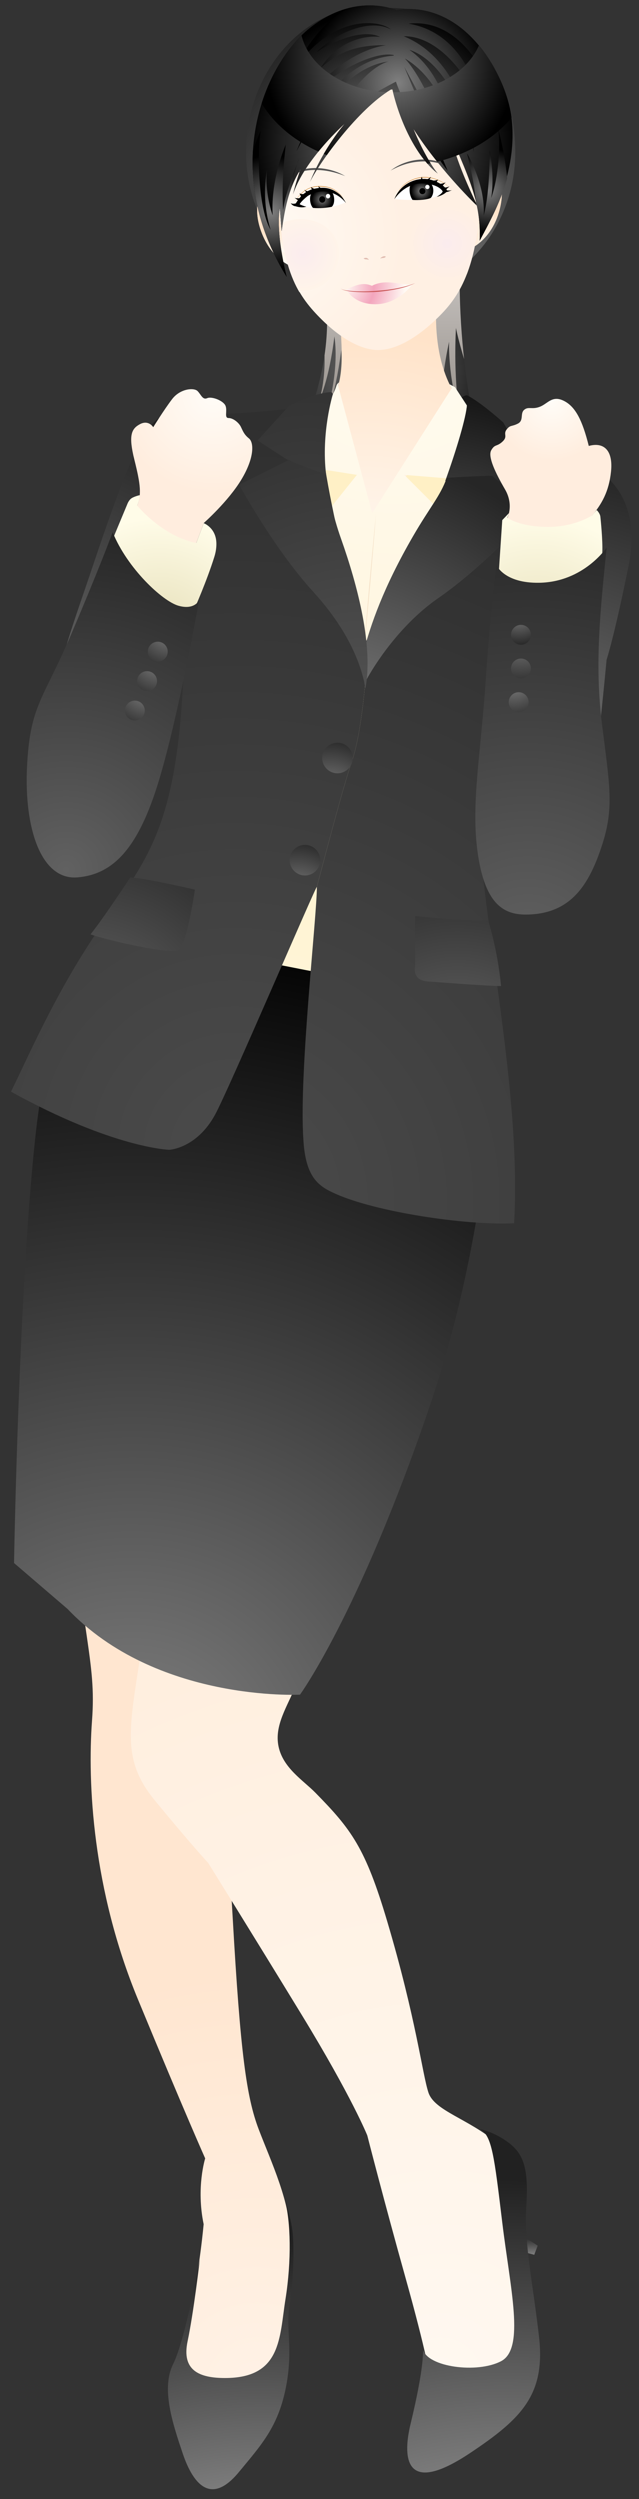 <?xml version="1.0" encoding="UTF-8"?>
<!DOCTYPE svg PUBLIC "-//W3C//DTD SVG 1.1//EN" "http://www.w3.org/Graphics/SVG/1.1/DTD/svg11.dtd">
<svg version="1.1" xmlns="http://www.w3.org/2000/svg" xmlns:xlink="http://www.w3.org/1999/xlink" x="0" y="0" width="195" height="762" viewBox="0, 0, 195, 762">
  <rect x="0" y="0" width="195" height="762" fill="#333333" stroke="none"/>
  <defs>
    <radialGradient id="Gradient_1" gradientUnits="userSpaceOnUse" cx="116.399" cy="112.76" r="40.427">
      <stop offset="0" stop-color="#808080"/>
      <stop offset="1" stop-color="#000000"/>
    </radialGradient>
    <linearGradient id="Gradient_2" gradientUnits="userSpaceOnUse" x1="120.059" y1="-70.828" x2="120.059" y2="-163.271" gradientTransform="matrix(1, 0, 0, -1, 0, 0)">
      <stop offset="0" stop-color="#D2CFCD"/>
      <stop offset="1" stop-color="#70675E"/>
    </linearGradient>
    <clipPath id="Clip_1">
      <path d="M107.625,160.363 C115.652,160.371 123.672,159.957 131.682,159.494 C129.582,141.061 132.616,109.328 132.616,109.328 C132.616,109.328 132.148,115.862 134.948,130.095 C133.549,119.36 137.049,104.194 137.049,104.194 C137.049,104.194 136.582,114.694 140.316,126.362 C138.216,114.462 139.148,99.994 139.148,99.994 C139.148,99.994 139.848,104.194 143.116,114.229 C139.849,96.729 141.948,66.862 141.948,66.862 L147.549,96.494 C147.549,96.494 147.782,99.528 148.249,75.028 C148.715,50.528 135.416,52.628 135.416,52.628 L116.752,51.928 L116.749,51.928 L96.448,59.162 C96.448,59.162 90.848,67.328 92.016,69.428 C93.183,71.528 96.916,90.895 98.549,102.562 C100.18,114.229 97.383,122.162 97.383,122.162 C97.383,122.162 100.416,116.095 102.049,102.562 C103.68,113.762 99.482,126.595 99.482,126.595 C99.482,126.595 102.049,122.395 104.148,106.762 C104.848,118.43 102.516,131.028 102.516,131.028 C102.516,131.028 105.549,123.095 106.482,112.362 C108.348,134.296 100.648,159.962 100.648,159.962 C102.935,160.384 105.313,160.318 107.625,160.363 z"/>
    </clipPath>
    <clipPath id="Clip_2">
      <path d="M97.848,69.662 C97.848,69.662 98.549,73.862 99.716,94.162 L99.716,94.162 C101.531,125.714 79.648,153.662 79.648,153.662 L79.648,153.662 C79.648,153.662 103.216,160.894 153.148,152.495 L153.148,152.495 C142.415,134.994 138.451,93.696 141.018,68.962 L141.018,68.962 z"/>
    </clipPath>
    <radialGradient id="Gradient_3" gradientUnits="userSpaceOnUse" cx="122.159" cy="72.777" r="95.674">
      <stop offset="0" stop-color="#808080"/>
      <stop offset="1" stop-color="#000000"/>
    </radialGradient>
    <radialGradient id="Gradient_4" gradientUnits="userSpaceOnUse" cx="112.158" cy="177.928" r="175.803">
      <stop offset="0" stop-color="#FFFAF4"/>
      <stop offset="0.005" stop-color="#FFFAF4"/>
      <stop offset="0.439" stop-color="#FFE3C9"/>
      <stop offset="1" stop-color="#FFE3C9"/>
    </radialGradient>
    <radialGradient id="Gradient_5" gradientUnits="userSpaceOnUse" cx="86.416" cy="314.009" r="201.399">
      <stop offset="0" stop-color="#FFF5D8"/>
      <stop offset="1" stop-color="#FFEFC2"/>
    </radialGradient>
    <radialGradient id="Gradient_6" gradientUnits="userSpaceOnUse" cx="120.6" cy="101.231" r="105.075">
      <stop offset="0" stop-color="#FFFCF2"/>
      <stop offset="1" stop-color="#FFF5DE"/>
    </radialGradient>
    <radialGradient id="Gradient_7" gradientUnits="userSpaceOnUse" cx="78.379" cy="728.598" r="243.296">
      <stop offset="0" stop-color="#FFF2E6"/>
      <stop offset="0.524" stop-color="#FFE6D0"/>
      <stop offset="1" stop-color="#FFE6D0"/>
    </radialGradient>
    <radialGradient id="Gradient_8" gradientUnits="userSpaceOnUse" cx="79.102" cy="842.883" r="159.456">
      <stop offset="0" stop-color="#E3E3E3"/>
      <stop offset="1" stop-color="#212121"/>
    </radialGradient>
    <radialGradient id="Gradient_9" gradientUnits="userSpaceOnUse" cx="134.418" cy="725.491" r="320.621">
      <stop offset="0" stop-color="#FFF8F0"/>
      <stop offset="0.717" stop-color="#FFEFDF"/>
      <stop offset="1" stop-color="#FFEFDF"/>
    </radialGradient>
    <radialGradient id="Gradient_10" gradientUnits="userSpaceOnUse" cx="162.372" cy="693.849" r="12.354">
      <stop offset="0" stop-color="#E3E3E3"/>
      <stop offset="1" stop-color="#212121"/>
    </radialGradient>
    <radialGradient id="Gradient_11" gradientUnits="userSpaceOnUse" cx="153.764" cy="853.344" r="188.737">
      <stop offset="0" stop-color="#E3E3E3"/>
      <stop offset="1" stop-color="#212121"/>
    </radialGradient>
    <radialGradient id="Gradient_12" gradientUnits="userSpaceOnUse" cx="40.377" cy="539.36" r="261.382">
      <stop offset="0" stop-color="#808080"/>
      <stop offset="1" stop-color="#000000"/>
    </radialGradient>
    <radialGradient id="Gradient_13" gradientUnits="userSpaceOnUse" cx="67.874" cy="365.973" r="378.538">
      <stop offset="0" stop-color="#4B4B4B"/>
      <stop offset="1" stop-color="#1C1C1C"/>
    </radialGradient>
    <radialGradient id="Gradient_14" gradientUnits="userSpaceOnUse" cx="71.788" cy="350.823" r="375.485">
      <stop offset="0" stop-color="#4B4B4B"/>
      <stop offset="1" stop-color="#1C1C1C"/>
    </radialGradient>
    <radialGradient id="Gradient_15" gradientUnits="userSpaceOnUse" cx="139.616" cy="325.187" r="55.202">
      <stop offset="0" stop-color="#696969"/>
      <stop offset="1" stop-color="#303030"/>
    </radialGradient>
    <radialGradient id="Gradient_16" gradientUnits="userSpaceOnUse" cx="26.217" cy="315.797" r="59.457">
      <stop offset="0" stop-color="#696969"/>
      <stop offset="1" stop-color="#303030"/>
    </radialGradient>
    <radialGradient id="Gradient_17" gradientUnits="userSpaceOnUse" cx="100.648" cy="242.562" r="19.102">
      <stop offset="0" stop-color="#808080"/>
      <stop offset="1" stop-color="#202020"/>
    </radialGradient>
    <radialGradient id="Gradient_18" gradientUnits="userSpaceOnUse" cx="90.735" cy="273.716" r="19.1">
      <stop offset="0" stop-color="#808080"/>
      <stop offset="1" stop-color="#202020"/>
    </radialGradient>
    <radialGradient id="Gradient_19" gradientUnits="userSpaceOnUse" cx="137.399" cy="168.74" r="66.467">
      <stop offset="0" stop-color="#575757"/>
      <stop offset="1" stop-color="#2F2F2F"/>
    </radialGradient>
    <radialGradient id="Gradient_20" gradientUnits="userSpaceOnUse" cx="137.399" cy="168.74" r="66.467">
      <stop offset="0" stop-color="#575757"/>
      <stop offset="1" stop-color="#2F2F2F"/>
    </radialGradient>
    <radialGradient id="Gradient_21" gradientUnits="userSpaceOnUse" cx="135.375" cy="176.062" r="74.049">
      <stop offset="0" stop-color="#595959"/>
      <stop offset="1" stop-color="#000000"/>
    </radialGradient>
    <radialGradient id="Gradient_22" gradientUnits="userSpaceOnUse" cx="104.149" cy="227.283" r="89.326">
      <stop offset="0" stop-color="#808080"/>
      <stop offset="1" stop-color="#262626"/>
    </radialGradient>
    <radialGradient id="Gradient_23" gradientUnits="userSpaceOnUse" cx="93.984" cy="167.688" r="66.393">
      <stop offset="0" stop-color="#404040"/>
      <stop offset="1" stop-color="#2F2F2F"/>
    </radialGradient>
    <radialGradient id="Gradient_24" gradientUnits="userSpaceOnUse" cx="110.754" cy="228.376" r="89.101">
      <stop offset="0" stop-color="#575757"/>
      <stop offset="1" stop-color="#363636"/>
    </radialGradient>
    <radialGradient id="Gradient_25" gradientUnits="userSpaceOnUse" cx="-3.924" cy="234.353" r="161.586">
      <stop offset="0" stop-color="#808080"/>
      <stop offset="1" stop-color="#000000"/>
    </radialGradient>
    <radialGradient id="Gradient_26" gradientUnits="userSpaceOnUse" cx="64.888" cy="120.319" r="68.251">
      <stop offset="0" stop-color="#FFFCF7"/>
      <stop offset="0.005" stop-color="#FFFCF7"/>
      <stop offset="0.439" stop-color="#FFEDDE"/>
      <stop offset="1" stop-color="#FFEDDE"/>
    </radialGradient>
    <radialGradient id="Gradient_27" gradientUnits="userSpaceOnUse" cx="48.615" cy="193.907" r="36.144">
      <stop offset="0" stop-color="#E6DFB8"/>
      <stop offset="1" stop-color="#FFFCE8"/>
    </radialGradient>
    <radialGradient id="Gradient_28" gradientUnits="userSpaceOnUse" cx="20.15" cy="265.195" r="126.991">
      <stop offset="0" stop-color="#616161"/>
      <stop offset="1" stop-color="#1A1A1A"/>
    </radialGradient>
    <radialGradient id="Gradient_29" gradientUnits="userSpaceOnUse" cx="51.417" cy="192.161" r="19.184">
      <stop offset="0" stop-color="#808080"/>
      <stop offset="1" stop-color="#000000"/>
    </radialGradient>
    <radialGradient id="Gradient_30" gradientUnits="userSpaceOnUse" cx="48.15" cy="201.145" r="19.184">
      <stop offset="0" stop-color="#808080"/>
      <stop offset="1" stop-color="#000000"/>
    </radialGradient>
    <radialGradient id="Gradient_31" gradientUnits="userSpaceOnUse" cx="44.416" cy="210.129" r="19.182">
      <stop offset="0" stop-color="#808080"/>
      <stop offset="1" stop-color="#000000"/>
    </radialGradient>
    <radialGradient id="Gradient_32" gradientUnits="userSpaceOnUse" cx="163.775" cy="245.197" r="145.913">
      <stop offset="0" stop-color="#808080"/>
      <stop offset="1" stop-color="#000000"/>
    </radialGradient>
    <radialGradient id="Gradient_33" gradientUnits="userSpaceOnUse" cx="168.407" cy="122.229" r="41.434">
      <stop offset="0" stop-color="#FFFCF7"/>
      <stop offset="0.005" stop-color="#FFFCF7"/>
      <stop offset="0.439" stop-color="#FFEDDE"/>
      <stop offset="1" stop-color="#FFEDDE"/>
    </radialGradient>
    <radialGradient id="Gradient_34" gradientUnits="userSpaceOnUse" cx="163.884" cy="196.299" r="39.036">
      <stop offset="0" stop-color="#E6DFB8"/>
      <stop offset="1" stop-color="#FFFCE8"/>
    </radialGradient>
    <radialGradient id="Gradient_35" gradientUnits="userSpaceOnUse" cx="161.082" cy="289.929" r="163.429">
      <stop offset="0" stop-color="#616161"/>
      <stop offset="1" stop-color="#1A1A1A"/>
    </radialGradient>
    <radialGradient id="Gradient_36" gradientUnits="userSpaceOnUse" cx="158.282" cy="186.795" r="14.475">
      <stop offset="0" stop-color="#808080"/>
      <stop offset="1" stop-color="#000000"/>
    </radialGradient>
    <radialGradient id="Gradient_37" gradientUnits="userSpaceOnUse" cx="158.75" cy="193.794" r="23.335">
      <stop offset="0" stop-color="#808080"/>
      <stop offset="1" stop-color="#000000"/>
    </radialGradient>
    <radialGradient id="Gradient_38" gradientUnits="userSpaceOnUse" cx="156.883" cy="207.794" r="18.226">
      <stop offset="0" stop-color="#808080"/>
      <stop offset="1" stop-color="#000000"/>
    </radialGradient>
    <radialGradient id="Gradient_39" gradientUnits="userSpaceOnUse" cx="143.306" cy="66.784" r="16.998">
      <stop offset="0" stop-color="#FFFAF4"/>
      <stop offset="0.005" stop-color="#FFFAF4"/>
      <stop offset="0.439" stop-color="#FFF0E3"/>
      <stop offset="1" stop-color="#FFF0E3"/>
    </radialGradient>
    <radialGradient id="Gradient_40" gradientUnits="userSpaceOnUse" cx="143.306" cy="66.784" r="16.998">
      <stop offset="0" stop-color="#FFFAF4"/>
      <stop offset="0.005" stop-color="#FFFAF4"/>
      <stop offset="0.439" stop-color="#FFF0E3"/>
      <stop offset="1" stop-color="#FFF0E3"/>
    </radialGradient>
    <radialGradient id="Gradient_41" gradientUnits="userSpaceOnUse" cx="151.113" cy="74.816" r="23.241">
      <stop offset="0" stop-color="#FFFAF4"/>
      <stop offset="0.005" stop-color="#FFFAF4"/>
      <stop offset="0.439" stop-color="#FFE3C9"/>
      <stop offset="1" stop-color="#FFE3C9"/>
    </radialGradient>
    <radialGradient id="Gradient_42" gradientUnits="userSpaceOnUse" cx="150.014" cy="-71.513" r="17.028" gradientTransform="matrix(1, 0, 0, -1, 0, 0)">
      <stop offset="0" stop-color="#FFFAF4"/>
      <stop offset="0.005" stop-color="#FFFAF4"/>
      <stop offset="0.439" stop-color="#FFE3C9"/>
      <stop offset="1" stop-color="#FFE3C9"/>
    </radialGradient>
    <clipPath id="Clip_3">
      <path d="M144.387,72.017 C144.387,72.017 149.439,69.939 151.145,64.825 C153.106,58.94 147.656,56.979 145.697,60.249 L144.387,72.017 z"/>
    </clipPath>
    <radialGradient id="Gradient_43" gradientUnits="userSpaceOnUse" cx="77.809" cy="72.487" r="18.612">
      <stop offset="0" stop-color="#FFFAF4"/>
      <stop offset="0.005" stop-color="#FFFAF4"/>
      <stop offset="0.439" stop-color="#FFF0E3"/>
      <stop offset="1" stop-color="#FFF0E3"/>
    </radialGradient>
    <radialGradient id="Gradient_44" gradientUnits="userSpaceOnUse" cx="77.809" cy="72.487" r="18.612">
      <stop offset="0" stop-color="#FFFAF4"/>
      <stop offset="0.005" stop-color="#FFFAF4"/>
      <stop offset="0.439" stop-color="#FFF0E3"/>
      <stop offset="1" stop-color="#FFF0E3"/>
    </radialGradient>
    <radialGradient id="Gradient_45" gradientUnits="userSpaceOnUse" cx="86.932" cy="80.456" r="26.841">
      <stop offset="0" stop-color="#FFFAF4"/>
      <stop offset="0.005" stop-color="#FFFAF4"/>
      <stop offset="0.439" stop-color="#FFE3C9"/>
      <stop offset="1" stop-color="#FFE3C9"/>
    </radialGradient>
    <radialGradient id="Gradient_46" gradientUnits="userSpaceOnUse" cx="86.61" cy="-77.227" r="19.086" gradientTransform="matrix(1, 0, 0, -1, 0, 0)">
      <stop offset="0" stop-color="#FFFAF4"/>
      <stop offset="0.005" stop-color="#FFFAF4"/>
      <stop offset="0.439" stop-color="#FFE3C9"/>
      <stop offset="1" stop-color="#FFE3C9"/>
    </radialGradient>
    <clipPath id="Clip_4">
      <path d="M88.361,77.746 L88.361,77.745 L86.06,66.131 C84.581,64.166 81.543,64.435 80.653,66.841 C80.48,67.307 80.473,67.818 80.383,68.306 L80.383,68.311 C80.7,70.484 80.44,69.549 81.02,71.152 C82.416,74.284 85.181,76.562 88.361,77.746 z"/>
    </clipPath>
    <radialGradient id="Gradient_47" gradientUnits="userSpaceOnUse" cx="81.753" cy="71.892" r="94.648">
      <stop offset="0" stop-color="#FFFAF4"/>
      <stop offset="0.005" stop-color="#FFFAF4"/>
      <stop offset="0.439" stop-color="#FFF0E3"/>
      <stop offset="1" stop-color="#FFF0E3"/>
    </radialGradient>
    <radialGradient id="Gradient_48" gradientUnits="userSpaceOnUse" cx="136.486" cy="-74.231" r="12.45" gradientTransform="matrix(1, 0, 0, -1, 0, 0)">
      <stop offset="0" stop-color="#FBECEE"/>
      <stop offset="0.951" stop-color="#FFF0E3"/>
      <stop offset="1" stop-color="#FFFFFF"/>
    </radialGradient>
    <clipPath id="Clip_5">
      <path d="M135.574,85.956 C142.055,86.079 147.411,80.922 147.534,74.441 C147.656,67.96 142.501,62.604 136.017,62.481 C129.536,62.358 124.18,67.516 124.058,73.997 C123.935,80.478 129.094,85.833 135.574,85.956 z"/>
    </clipPath>
    <radialGradient id="Gradient_49" gradientUnits="userSpaceOnUse" cx="92.396" cy="-77.321" r="12.45" gradientTransform="matrix(1, 0, 0, -1, 0, 0)">
      <stop offset="0" stop-color="#FBECEE"/>
      <stop offset="0.905" stop-color="#FFF4E9"/>
      <stop offset="1" stop-color="#FFFFFF"/>
    </radialGradient>
    <clipPath id="Clip_6">
      <path d="M91.484,89.045 C97.965,89.168 103.32,84.011 103.443,77.53 C103.566,71.048 98.409,65.693 91.928,65.57 C85.447,65.448 80.092,70.604 79.969,77.086 C79.846,83.566 85.003,88.923 91.484,89.045 z"/>
    </clipPath>
    <clipPath id="Clip_7">
      <path d="M85.011,51.026 C84.491,78.48 89.406,88.163 96.14,95.482 L96.14,95.482 C102.875,102.804 109.454,106.634 114.993,106.74 L114.993,106.74 L114.995,106.74 C120.534,106.844 127.251,103.265 134.26,96.204 L134.26,96.204 C141.265,89.144 146.545,79.654 147.064,52.199 L147.064,52.199 C147.752,15.827 116.758,15.006 116.73,15.006 L116.73,15.006 L116.729,15.006 C116.729,15.006 116.716,15.006 116.691,15.006 L116.691,15.006 C115.467,15.006 85.685,15.384 85.011,51.026 z"/>
    </clipPath>
    <radialGradient id="Gradient_50" gradientUnits="userSpaceOnUse" cx="104.988" cy="87.585" r="18.645">
      <stop offset="0" stop-color="#FFFAF4"/>
      <stop offset="0.005" stop-color="#FFFAF4"/>
      <stop offset="0.488" stop-color="#F3A5BD"/>
      <stop offset="1" stop-color="#FFFAF4"/>
    </radialGradient>
    <clipPath id="Clip_8">
      <path d="M85.011,51.026 C84.491,78.48 89.406,88.163 96.14,95.482 L96.14,95.482 C102.875,102.804 109.454,106.634 114.993,106.74 L114.993,106.74 L114.995,106.74 C120.534,106.844 127.251,103.265 134.26,96.204 L134.26,96.204 C141.265,89.144 146.545,79.654 147.064,52.199 L147.064,52.199 C147.752,15.827 116.758,15.006 116.73,15.006 L116.73,15.006 L116.729,15.006 C116.729,15.006 116.716,15.006 116.691,15.006 L116.691,15.006 C115.467,15.006 85.685,15.384 85.011,51.026 z"/>
    </clipPath>
    <radialGradient id="Gradient_51" gradientUnits="userSpaceOnUse" cx="128.605" cy="58.271" r="3.192">
      <stop offset="0" stop-color="#808080"/>
      <stop offset="1" stop-color="#000000"/>
    </radialGradient>
    <clipPath id="Clip_9">
      <path d="M85.011,51.026 C84.491,78.48 89.406,88.163 96.14,95.482 L96.14,95.482 C102.875,102.804 109.454,106.634 114.993,106.74 L114.993,106.74 L114.995,106.74 C120.534,106.844 127.251,103.265 134.26,96.204 L134.26,96.204 C141.265,89.144 146.545,79.654 147.064,52.199 L147.064,52.199 C147.752,15.827 116.758,15.006 116.73,15.006 L116.73,15.006 L116.729,15.006 C116.729,15.006 116.716,15.006 116.691,15.006 L116.691,15.006 C115.467,15.006 85.685,15.384 85.011,51.026 z"/>
    </clipPath>
    <radialGradient id="Gradient_52" gradientUnits="userSpaceOnUse" cx="98.294" cy="60.838" r="3.151">
      <stop offset="0" stop-color="#808080"/>
      <stop offset="1" stop-color="#000000"/>
    </radialGradient>
    <clipPath id="Clip_10">
      <path d="M85.011,51.026 C84.491,78.48 89.406,88.163 96.14,95.482 L96.14,95.482 C102.875,102.804 109.454,106.634 114.993,106.74 L114.993,106.74 L114.995,106.74 C120.534,106.844 127.251,103.265 134.26,96.204 L134.26,96.204 C141.265,89.144 146.545,79.654 147.064,52.199 L147.064,52.199 C147.752,15.827 116.758,15.006 116.73,15.006 L116.73,15.006 L116.729,15.006 C116.729,15.006 116.716,15.006 116.691,15.006 L116.691,15.006 C115.467,15.006 85.685,15.384 85.011,51.026 z"/>
    </clipPath>
    <radialGradient id="Gradient_53" gradientUnits="userSpaceOnUse" cx="116.782" cy="43.349" r="40.616">
      <stop offset="0" stop-color="#808080"/>
      <stop offset="1" stop-color="#000000"/>
    </radialGradient>
    <radialGradient id="Gradient_54" gradientUnits="userSpaceOnUse" cx="121.464" cy="-25.229" r="28.203" gradientTransform="matrix(1, 0, 0, -1, 0, 0)">
      <stop offset="0" stop-color="#808080"/>
      <stop offset="1" stop-color="#000000"/>
    </radialGradient>
    <clipPath id="Clip_11">
      <path d="M136.646,52.163 C136.646,52.163 126.638,28.244 123.354,20.33 C132.511,37.455 137.416,46.112 137.264,45.573 C137.109,45.036 130.827,25.767 123.566,17.836 C134.671,24.293 138.198,39.346 138.198,39.346 C138.198,39.346 136.058,22.891 124.924,15.187 C135.973,18.786 143.158,36.468 144.604,46.428 C143.959,37.314 139.264,17.598 123.203,11.049 C135.139,10.918 144.986,26.271 147.27,35.057 C145.686,23.787 139.305,9.629 124.639,7.21 C140.474,5.79 148.697,22.041 152.834,34.806 L152.834,34.806 C151.511,29.483 150.81,24.023 150.896,18.536 C150.94,15.735 151.875,11.702 150.616,8.986 C149.398,6.357 146.4,5.197 143.933,4.127 C141.064,2.902 138.167,1.72 135.396,0.282 C135.147,0.153 133.299,-0.642 133.383,-1.189 L133.382,-1.189 L120.938,2.459 C120.441,1.588 119.458,0.712 117.522,0.237 C112.803,-0.925 99.678,1.505 89.994,20.949 C101.09,4.742 115.456,5.727 119.318,9.014 C113.121,5.446 102.35,10.061 96.684,15.843 C99.336,13.93 110.013,8.301 116.007,11.268 C111.276,10.646 102.901,12.628 97.844,20.74 C103.499,15.673 109.259,13.64 117.757,13.802 C109.887,14.9 99.795,21.312 93.737,30.476 C102.012,21.439 114.532,15.54 120.152,16.784 L120.148,16.96 C107.872,17.839 97.201,28.815 90.498,46.117 C97.628,32.154 107.391,20.147 118.535,18.753 C113.442,20.085 105.553,28.024 100.583,40.241 C105.257,33.073 114.867,28.048 120.817,24.892 C124.885,36.803 136.646,52.163 136.646,52.163 z"/>
    </clipPath>
    <clipPath id="Clip_12">
      <path d="M73.704,-1.243 L155.304,-1.243 L155.304,89.334 L73.704,89.334 z"/>
    </clipPath>
    <radialGradient id="Gradient_55" gradientUnits="userSpaceOnUse" cx="148.853" cy="-58.044" r="12.986" gradientTransform="matrix(1, 0, 0, -1, 0, 0)">
      <stop offset="0" stop-color="#808080"/>
      <stop offset="1" stop-color="#000000"/>
    </radialGradient>
    <clipPath id="Clip_13">
      <path d="M145.355,64.344 C145.376,57.565 142.526,46.806 142.526,46.806 C142.526,46.806 148.131,55.95 147.619,65.694 C149.612,58.237 149.413,45.746 149.413,45.746 C149.413,45.746 151.012,53.389 149.898,60.386 C152.086,54.241 152.821,44.145 152.039,39.37 C155.302,51.329 155.305,62.629 155.305,62.629 L148.969,74.999 L146.864,76.742 C146.864,76.742 145.392,73.98 145.09,72.666 C144.788,71.351 145.355,64.344 145.355,64.344 z"/>
    </clipPath>
    <radialGradient id="Gradient_56" gradientUnits="userSpaceOnUse" cx="82.59" cy="-64.583" r="17.222" gradientTransform="matrix(1, 0, 0, -1, 0, 0)">
      <stop offset="0" stop-color="#808080"/>
      <stop offset="1" stop-color="#000000"/>
    </radialGradient>
    <clipPath id="Clip_14">
      <path d="M87.875,66.586 C88.668,53.519 91.272,48.451 91.272,48.451 C91.272,48.451 86.932,58.957 86.398,64.061 C85.813,54.651 87.212,44.093 87.212,44.093 C87.212,44.093 82.546,54.47 83.207,65.666 C80.525,57.645 81.51,51.716 81.51,51.716 C81.51,51.716 79.494,60.245 82.58,70.057 C78.988,64.04 78.318,47.494 79.554,39.783 C71.225,59.611 74.25,66.806 74.195,69.659 C74.141,72.513 76.927,80.771 78.832,83.783 C80.737,86.793 82.977,89.334 82.977,89.334 L87.707,87.044 L88.736,84.446 L91.3,75.691 C91.3,75.691 89.28,67.208 89.161,67.801 C89.041,68.395 87.875,66.586 87.875,66.586 z"/>
    </clipPath>
    <radialGradient id="Gradient_57" gradientUnits="userSpaceOnUse" cx="119.298" cy="-18.651" r="38.148" gradientTransform="matrix(1, 0, 0, -1, 0, 0)">
      <stop offset="0" stop-color="#808080"/>
      <stop offset="1" stop-color="#000000"/>
    </radialGradient>
    <clipPath id="Clip_15">
      <path d="M118.687,50.949 C142.548,51.4 162.162,37.305 162.5,19.469 C162.839,1.631 143.768,-13.195 119.909,-13.646 C135.349,-13.354 147.686,-3.762 147.469,7.78 C147.251,19.323 134.557,28.441 119.118,28.15 C103.678,27.857 91.34,18.266 91.558,6.722 C91.777,-4.819 104.469,-13.938 119.909,-13.646 C96.05,-14.098 76.432,-0.005 76.095,17.833 C75.759,35.671 94.827,50.497 118.687,50.949 z"/>
    </clipPath>
    <clipPath id="Clip_16">
      <path d="M94.794,8.341 C80.429,19.592 67.177,51.684 87.485,84.421 L87.485,84.421 C84.099,70.65 85.23,64.267 85.408,63.431 L85.408,63.431 C85.418,63.865 85.516,65.406 85.951,70.476 L85.951,70.476 C87.09,61.965 88.498,56.876 91.669,51.701 L91.669,51.701 C90.813,54.095 90.03,56.657 89.395,59.348 L89.395,59.348 C92.863,48.677 105.206,37.708 105.206,37.708 L105.206,37.708 C105.206,37.708 98.766,45.056 94.602,55.478 L94.602,55.478 C97.621,49.287 109.36,33.252 119.243,27.337 L119.243,27.337 C119.475,27.3 119.635,27.284 119.742,27.278 L119.742,27.278 C122.266,38.167 127.626,48.374 133.622,52.949 L133.622,52.949 C131.706,50.693 128.535,45.19 126.181,39.313 L126.181,39.313 C133.751,51.137 143.767,61.018 145.525,62.714 L145.525,62.714 C146.251,66.117 146.536,69.485 146.382,73.403 L146.382,73.403 C151.135,64.214 164.868,42.695 149.443,18.476 L149.443,18.476 C136.993,-1.078 121.062,3.157 121.062,3.157 L121.062,3.157 C121.062,3.157 117.826,1.653 112.797,1.652 L112.797,1.652 C108.007,1.652 101.593,3.015 94.794,8.341 z"/>
    </clipPath>
  </defs>
  <g id="Layer_1">
    <path d="M97.848,69.662 C97.848,69.662 98.548,73.862 99.716,94.162 L99.716,94.162 C99.787,95.394 99.821,96.621 99.823,97.841 L99.823,97.841 C99.854,127.855 79.648,153.662 79.648,153.662 L79.648,153.662 C79.648,153.662 79.649,153.662 79.651,153.663 L79.651,153.663 C79.833,153.718 89.264,156.555 108.634,156.556 L108.634,156.556 C108.64,156.556 108.648,156.556 108.653,156.556 L108.653,156.556 C108.668,156.556 108.683,156.556 108.698,156.556 L108.698,156.556 C119.688,156.554 133.876,155.638 151.375,152.788 L151.375,152.788 C151.41,152.783 151.442,152.777 151.475,152.772 L151.475,152.772 C152.029,152.681 152.587,152.589 153.148,152.495 L153.148,152.495 C144.511,138.412 140.257,108.92 140.262,85.049 L140.262,85.049 C140.263,79.255 140.515,73.793 141.017,68.962 L141.017,68.962 z" fill="url(#Gradient_1)" id="path34547"/>
    <g clip-path="url(#Clip_2)" id="g34553">
      <g clip-path="url(#Clip_1)" id="g34551">
        <path d="M107.625,160.363 C115.652,160.371 123.672,159.957 131.682,159.494 C129.582,141.061 132.616,109.328 132.616,109.328 C132.616,109.328 132.148,115.862 134.948,130.095 C133.549,119.36 137.049,104.194 137.049,104.194 C137.049,104.194 136.582,114.694 140.316,126.362 C138.216,114.462 139.148,99.994 139.148,99.994 C139.148,99.994 139.848,104.194 143.116,114.229 C139.849,96.729 141.948,66.862 141.948,66.862 L147.549,96.494 C147.549,96.494 147.782,99.528 148.249,75.028 C148.715,50.528 135.416,52.628 135.416,52.628 L116.749,51.928 L96.448,59.162 C96.448,59.162 90.848,67.328 92.016,69.428 C93.183,71.528 96.916,90.895 98.549,102.562 C100.18,114.229 97.383,122.162 97.383,122.162 C97.383,122.162 100.416,116.095 102.049,102.562 C103.68,113.762 99.482,126.595 99.482,126.595 C99.482,126.595 102.049,122.395 104.148,106.762 C104.848,118.43 102.516,131.028 102.516,131.028 C102.516,131.028 105.549,123.095 106.482,112.362 C108.348,134.296 100.648,159.962 100.648,159.962 C102.935,160.384 105.313,160.318 107.625,160.363 z" fill="url(#Gradient_2)" id="path34549"/>
      </g>
    </g>
    <path d="M99.495,5.136 C84.889,11.886 75.085,28.268 75.085,46.401 L75.085,46.401 C75.085,70.718 93.478,90.43 116.166,90.43 L116.166,90.43 C138.854,90.43 157.245,70.718 157.245,46.401 L157.245,46.401 C157.245,29.033 149.736,12.94 136.107,5.774 L136.107,5.774 C130.654,2.907 122.649,2.37 116.166,2.37 L116.166,2.37 C110.393,2.37 104.479,2.831 99.495,5.136 z" fill="url(#Gradient_3)" id="path34555"/>
    <path d="M103.321,91.712 C104.813,113.762 108.174,129.162 80.175,129.862 L80.175,129.862 C92.495,166.262 106.682,205.462 106.682,205.462 L106.682,205.462 L156.706,132.662 C156.706,132.662 130.945,129.862 133.188,91.712 L133.188,91.712 C121.614,92.762 103.321,91.712 103.321,91.712 z" fill="url(#Gradient_4)" id="path34557"/>
    <path d="M72.415,127.762 C72.415,127.762 74.165,150.862 63.314,219.462 L63.314,219.462 C52.465,288.062 33.215,287.362 33.215,287.362 L33.215,287.362 L146.294,303.336 C146.294,303.336 146.294,288.403 142.064,273.363 L142.064,273.363 C140.665,238.012 132.264,191.462 162.715,135.811 L162.715,135.811 C146.265,133.011 141.365,123.912 141.365,123.912 L141.365,123.912 L124.215,144.796 L113.714,158.912 L109.514,142.462 C109.514,142.462 106.715,139.311 101.115,122.512 L101.115,122.512 C97.615,128.462 80.465,128.462 72.415,127.762 z" fill="url(#Gradient_5)" id="path34559"/>
    <path d="M102.709,117.505 C102.143,119.312 100.366,123.82 96.308,125.663 L96.308,125.663 C93.977,134.063 91.176,141.996 91.176,141.996 L91.176,141.996 L108.909,144.796 L97.709,158.796 L109.375,200.33 L137.374,158.796 L123.376,144.796 L140.641,146.195 L145.307,127.997 L138.848,118.051 L137.158,117.152 C137.29,117.524 137.749,118.246 137.818,118.43 L137.818,118.43 C128.014,133.832 113.576,156.463 113.576,156.463 L113.576,156.463 L103.187,117.612 L103.449,116.605 C103.449,116.605 102.859,117.026 102.709,117.505 z" fill="url(#Gradient_6)" id="path34561"/>
    <path d="M114.765,156.462 C114.234,163.705 113.564,170.937 112.969,178.173 C112.281,185.402 111.667,192.638 110.915,199.862 C111.447,192.618 112.116,185.388 112.711,178.151 C113.4,170.921 114.013,163.687 114.765,156.462" fill="#F5E2C9" id="path34563"/>
    <path d="M19.914,442.061 C24.814,500.162 29.482,505.763 28.081,524.663 L28.081,524.663 C26.681,543.563 28.212,576.045 42.081,609.596 L42.081,609.596 C56.549,644.596 62.615,658.13 62.615,658.13 L62.615,658.13 C62.615,658.13 59.814,666.996 62.148,678.195 L62.148,678.195 C59.816,702.463 54.681,717.397 55.149,724.863 L55.149,724.863 C55.616,732.329 57.948,743.529 67.283,744.929 L67.283,744.929 C76.617,746.329 84.084,738.397 85.016,724.863 L85.016,724.863 C85.949,711.329 88.749,694.996 88.749,683.329 L88.749,683.329 C88.749,671.663 82.68,659.063 78.949,649.264 L78.949,649.264 C75.216,639.463 73.349,625.93 71.017,584.863 L71.017,584.863 C68.683,543.796 65.416,531.197 65.416,531.197 L65.416,531.197 C65.416,531.197 71.017,516.265 75.216,479.398 L75.216,479.398 C79.416,442.529 94.816,337.996 94.816,337.996 L94.816,337.996 L39.515,309.061 C25.514,346.162 15.014,383.962 19.914,442.061 z" fill="url(#Gradient_7)" id="path34565"/>
    <path d="M87.116,701.062 C85.246,712.728 85.948,725.094 68.681,725.094 L68.681,725.094 C60.748,725.094 55.381,722.761 57.247,713.895 L57.247,713.895 C59.116,705.028 60.983,688.928 60.983,688.928 L60.983,688.928 C60.983,688.928 56.55,713.427 52.815,720.895 L52.815,720.895 C49.082,728.362 52.815,739.328 55.734,748.023 L55.734,748.023 C58.64,756.673 64.015,764.529 72.883,753.797 L72.883,753.797 C79.925,745.279 85.018,739.797 87.348,727.428 L87.348,727.428 C89.465,716.19 87.174,709.987 88.34,702.988 L88.34,702.988 C89.506,695.987 89.741,687.061 89.39,681.811 L89.39,681.811 C89.041,676.562 86.882,670.729 86.882,670.729 L86.882,670.729 C88.746,677.262 88.982,689.396 87.116,701.062 z" fill="url(#Gradient_8)" id="path34567"/>
    <path d="M43.482,500.398 C39.75,526.064 36.482,535.862 47.215,548.93 L47.215,548.93 C57.949,561.997 63.549,568.063 63.549,568.063 L63.549,568.063 C63.549,568.063 76.616,589.064 92.015,614.264 L92.015,614.264 C107.416,639.463 112.082,651.13 112.082,651.13 L112.082,651.13 C112.082,651.13 117.214,671.195 123.748,694.529 L123.748,694.529 C130.281,717.864 131.215,724.863 131.215,724.863 L131.215,724.863 C131.215,724.863 123.28,738.864 130.747,741.197 L130.747,741.197 C138.215,743.529 151.747,738.397 156.882,727.198 L156.882,727.198 C162.016,715.997 161.079,703.395 157.348,686.13 L157.348,686.13 C153.616,668.863 160.616,660.93 151.747,653.463 L151.747,653.463 C142.881,645.997 132.613,643.665 130.747,638.063 L130.747,638.063 C128.881,632.462 127.016,615.662 118.147,585.796 L118.147,585.796 C111.498,563.396 107.197,557.773 96.215,546.596 L96.215,546.596 C92.554,542.87 86.416,539.131 85.015,532.597 L85.015,532.597 C83.616,526.064 87.709,520.367 90.433,513.582 L90.433,513.582 C111.864,460.221 140.661,382.055 145.215,346.863 L145.215,346.863 C104.148,313.263 76.148,311.863 76.148,311.863 L76.148,311.863 C64.482,381.863 47.214,474.73 43.482,500.398 z" fill="url(#Gradient_9)" id="path34569"/>
    <path d="M157.789,686.128 L163.039,687.528 L164.089,684.728 L158.138,680.878 z" fill="url(#Gradient_10)" id="path34571"/>
    <path d="M153.265,677.612 C155.715,697.912 160.264,716.112 152.915,719.962 L152.915,719.962 C145.564,723.812 130.515,721.712 129.115,716.462 L129.115,716.462 C129.115,721.712 127.365,730.462 125.264,739.212 L125.264,739.212 C123.165,747.962 122.465,761.962 143.465,747.962 L143.465,747.962 C159.215,737.462 166.564,730.113 164.464,712.262 L164.464,712.262 C162.365,694.412 159.915,683.912 160.615,672.712 L160.615,672.712 C161.314,661.512 159.915,656.962 155.365,653.462 L155.365,653.462 C150.814,649.962 146.615,649.262 146.615,649.262 L146.615,649.262 C150.115,651.363 150.814,657.312 153.265,677.612 z" fill="url(#Gradient_11)" id="path34573"/>
    <path d="M10.817,346.394 C5.684,393.528 4.283,476.594 4.283,476.594 L4.283,476.594 L20.617,490.595 C47.684,519.061 91.549,516.728 91.549,516.728 L91.549,516.728 C91.549,516.728 109.283,492.462 130.749,429.928 L130.749,429.928 C152.215,367.395 151.285,307.664 151.285,307.664 L151.285,307.664 C151.285,307.664 50.483,286.195 31.349,285.262 L31.349,285.262 C31.349,285.262 15.951,299.261 10.817,346.394 z" fill="url(#Gradient_12)" id="path34575"/>
    <path d="M147.444,129.221 C133.714,158.534 115.873,188.577 112.276,194.567 L112.276,194.567 C112.016,205.595 110.31,223.697 107.415,232.062 L107.415,232.062 C104.822,239.552 99.625,259.357 96.694,270.43 L96.694,270.43 C96.768,278.893 91.187,327.238 92.574,347.37 L92.574,347.37 C93.223,359.297 97.412,361.782 102.397,364.012 L102.397,364.012 C114.678,369.507 141.834,373.696 156.884,372.996 L156.884,372.996 C158.75,340.329 151.398,301.712 147.665,269.512 L147.665,269.512 C143.93,237.311 158.632,161.244 186.165,147.712 L186.165,147.712 C174.128,140.335 155.946,131.412 148.714,128.287 L148.714,128.287 C147.255,127.656 145.914,127.587 145.914,127.587 L145.914,127.587 C146.79,128.987 147.635,128.812 147.444,129.221 z" fill="url(#Gradient_13)" id="path34577"/>
    <path d="M70.081,126.128 C59.35,126.594 55.616,126.128 55.616,126.128 L55.616,126.128 C55.616,126.128 58.415,189.594 54.682,223.662 L54.682,223.662 C50.95,257.73 41.848,265.662 28.548,285.729 L28.548,285.729 C16.118,304.481 8.249,323.062 3.348,332.863 L3.348,332.863 C34.616,350.13 51.648,350.595 51.648,350.595 L51.648,350.595 C51.648,350.595 59.995,350.226 65.648,339.862 L65.648,339.862 C69.848,332.162 96.686,269.463 96.694,270.43 L96.694,270.43 C99.625,259.357 104.822,239.552 107.415,232.062 L107.415,232.062 C110.31,223.697 112.016,205.595 112.276,194.567 L112.276,194.567 C111.854,195.271 111.616,195.662 111.616,195.662 L111.616,195.662 C111.616,195.662 97.148,146.195 97.616,125.195 L97.616,125.195 C99.365,124.087 99.599,123.212 99.599,123.212 L99.599,123.212 C99.599,123.212 84.101,125.52 70.081,126.128 z" fill="url(#Gradient_14)" id="path34579"/>
    <path d="M126.665,294.712 C126.665,294.712 125.616,298.912 130.516,299.262 L130.516,299.262 C135.416,299.612 149.065,300.662 152.916,300.662 L152.916,300.662 C151.751,288.996 148.951,280.596 148.951,280.596 L148.951,280.596 C141.6,280.945 126.665,279.312 126.665,279.312 L126.665,279.312 z" fill="url(#Gradient_15)" id="path34581"/>
    <path d="M27.615,284.912 C33.915,287.012 51.414,290.862 54.214,289.811 L54.214,289.811 C57.014,288.762 59.465,271.262 59.465,271.262 L59.465,271.262 C59.465,271.262 44.999,267.88 39.75,267.529 L39.75,267.529 C39.75,267.529 31.816,279.663 27.615,284.912 z" fill="url(#Gradient_16)" id="path34583"/>
    <path d="M98.315,231.128 C98.315,233.705 100.405,235.794 102.982,235.794 L102.982,235.794 C105.559,235.794 107.648,233.705 107.648,231.128 L107.648,231.128 C107.648,228.551 105.559,226.462 102.982,226.462 L102.982,226.462 C100.405,226.462 98.315,228.551 98.315,231.128 z" fill="url(#Gradient_17)" id="path34585"/>
    <path d="M88.4,262.281 C88.4,264.859 90.489,266.948 93.066,266.948 L93.066,266.948 C95.643,266.948 97.732,264.859 97.732,262.281 L97.732,262.281 C97.732,259.704 95.643,257.615 93.066,257.615 L93.066,257.615 C90.489,257.615 88.4,259.704 88.4,262.281 z" fill="url(#Gradient_18)" id="path34587"/>
    <path d="M140.9,121.113 C140.9,121.113 142.299,122.98 142.508,123.452 L142.508,123.452 C142.261,127.215 139.333,137.106 135.88,146.663 L135.88,146.663 C138.897,146.369 147.01,145.686 150.984,144.703 L150.984,144.703 L160.572,141.19 L153.59,128.817 C153.59,128.817 146.733,122.63 142.535,120.529 L142.535,120.529 C142.503,120.519 142.467,120.514 142.426,120.514 L142.426,120.514 C142.015,120.514 141.166,121.008 140.9,121.113 z" fill="url(#Gradient_19)" id="path34589"/>
    <path d="M136.348,145.728 C134.321,151.341 131.215,154.595 126.081,163.462 L126.081,163.462 C116.89,179.336 113.167,190.468 110.916,198.823 L110.916,198.823 C111.111,199.304 111.52,205.533 111.849,207.212 L111.849,207.212 C115.819,200.042 123.609,189.391 133.658,182.422 L133.658,182.422 C148.452,172.167 163.012,155.631 163.012,155.631 L163.012,155.631 L150.12,145.018 C150.12,145.018 139.364,145.436 136.348,145.728 z" fill="url(#Gradient_20)" id="path34591"/>
    <path d="M140.9,121.113 C140.9,121.113 142.299,122.98 142.508,123.452 L142.508,123.452 C142.261,127.215 139.333,137.106 135.88,146.663 L135.88,146.663 C138.897,146.369 147.01,145.686 150.984,144.703 L150.984,144.703 L160.572,141.19 L153.59,128.817 C153.59,128.817 146.733,122.63 142.535,120.529 L142.535,120.529 C142.503,120.519 142.467,120.514 142.426,120.514 L142.426,120.514 C142.015,120.514 141.166,121.008 140.9,121.113 z" fill="url(#Gradient_21)" id="path34593"/>
    <path d="M136.348,145.728 C134.321,151.341 131.215,154.595 126.081,163.462 L126.081,163.462 C116.89,179.336 113.167,190.468 110.916,198.823 L110.916,198.823 C111.111,199.304 111.52,205.533 111.849,207.212 L111.849,207.212 C115.819,200.042 123.609,189.391 133.658,182.422 L133.658,182.422 C148.452,172.167 163.012,155.631 163.012,155.631 L163.012,155.631 L150.12,145.018 C150.12,145.018 139.364,145.436 136.348,145.728 z" fill="url(#Gradient_22)" id="path34595"/>
    <path d="M100.943,119.537 C95.131,120.009 88.167,123.794 88.167,123.794 L88.167,123.794 L78.6,134.294 L87.161,139.859 C90.818,141.704 96.64,143.737 99.514,144.697 L99.514,144.697 C97.951,131.9 101.585,120.18 101.585,120.18 L101.585,120.18 C101.416,119.786 101.193,119.536 100.968,119.536 L100.968,119.536 C100.96,119.536 100.951,119.537 100.943,119.537 z" fill="url(#Gradient_23)" id="path34597"/>
    <path d="M73.001,147.828 C73.001,147.828 83.501,167.194 95.634,180.494 L95.634,180.494 C107.767,193.794 110.799,205.112 111.499,210.012 L111.499,210.012 C113.949,197.062 109.217,178.765 104.035,164.16 L104.035,164.16 C101.599,157.295 100.239,150.62 99.514,144.697 L99.514,144.697 C96.64,143.737 87.934,140.361 87.934,140.361 L87.934,140.361 z" fill="url(#Gradient_24)" id="path34599"/>
    <path d="M44.953,131.24 C38.602,140.713 31.268,164.153 25.18,181.82 L25.18,181.82 C19.093,199.487 8.501,231.398 15.938,249.557 L15.938,249.557 C23.378,267.714 36.788,261.657 46.891,238.832 L46.891,238.832 C56.995,216.007 66.613,128.196 66.613,128.196 L66.613,128.196 C64.267,126.443 60.467,124.844 56.46,124.844 L56.46,124.844 C52.409,124.843 48.146,126.477 44.953,131.24 z" fill="url(#Gradient_25)" id="path34601"/>
    <path d="M52.509,121.718 C50.024,124.98 46.761,130.261 46.761,130.261 L46.761,130.261 C46.761,130.261 45.363,127.932 42.723,129.329 L42.723,129.329 C40.082,130.729 39.149,132.747 41.013,140.203 L41.013,140.203 C42.878,147.661 43.344,151.078 41.635,154.65 L41.635,154.65 C48.625,167.235 59.5,166.612 59.5,166.612 L59.5,166.612 L62.193,159.467 C62.193,159.467 69.598,152.943 73.636,146.263 L73.636,146.263 C77.676,139.583 77.521,134.922 75.967,133.679 L75.967,133.679 C74.414,132.436 74.103,131.35 73.482,130.105 L73.482,130.105 C72.859,128.864 71.15,127.465 69.753,127.465 L69.753,127.465 C68.354,127.465 69.442,125.29 68.822,123.738 L68.822,123.738 C68.201,122.183 64.626,120.785 63.228,121.407 L63.228,121.407 C61.83,122.029 61.365,120.32 60.277,119.232 L60.277,119.232 C59.919,118.875 59.225,118.668 58.366,118.668 L58.366,118.668 C56.614,118.668 54.177,119.528 52.509,121.718 z" fill="url(#Gradient_26)" id="path34603"/>
    <path d="M39.866,152.139 C39.173,152.774 38.821,153.791 38.821,153.791 L38.821,153.791 L33.917,165.562 C33.917,165.562 43.25,182.828 50.25,185.628 L50.25,185.628 C57.25,188.428 59.349,185.628 59.349,185.628 L59.349,185.628 C59.349,185.628 63.083,177.228 65.417,169.762 L65.417,169.762 C65.912,168.172 66.069,166.765 66.028,165.516 L66.028,165.516 C65.875,160.886 62.179,159.533 62.179,159.533 L62.179,159.533 L59.991,165.329 C59.991,165.329 60.517,166.262 54.215,163.695 L54.215,163.695 C48.329,160.9 44.167,156.796 41.857,154.151 L41.857,154.151 C42.677,152.285 42.643,150.98 42.643,150.98 L42.643,150.98 C42.643,150.98 40.653,151.417 39.866,152.139 z M59.815,165.562 C59.902,165.594 59.989,165.625 60.076,165.655 L60.076,165.655 C59.989,165.625 59.902,165.594 59.815,165.562 z M60.103,165.664 C60.133,165.675 60.163,165.685 60.193,165.695 L60.193,165.695 C60.163,165.685 60.133,165.675 60.103,165.664 z M60.203,165.699 C61.242,166.049 62.331,166.284 63.34,166.292 L63.34,166.292 C62.331,166.284 61.243,166.049 60.203,165.699 z M63.396,166.292 C63.396,166.292 63.395,166.292 63.395,166.292 L63.395,166.292 C63.395,166.292 63.396,166.292 63.396,166.292 z" fill="url(#Gradient_27)" id="path34605"/>
    <path d="M21.551,193.796 C13.151,213.396 9.183,215.028 8.251,233.695 L8.251,233.695 C7.318,252.363 12.451,268.462 23.651,267.528 L23.651,267.528 C34.85,266.595 42.317,258.195 48.383,238.363 L48.383,238.363 C54.449,218.528 60.75,183.061 60.75,183.061 L60.75,183.061 C60.75,183.061 59.351,186.096 54.451,184.696 L54.451,184.696 C49.551,183.296 38.817,173.262 34.384,162.296 L34.384,162.296 C34.384,162.296 29.951,174.195 21.551,193.796 z" fill="url(#Gradient_28)" id="path34607"/>
    <path d="M45.117,198.694 C45.117,200.37 46.474,201.728 48.151,201.728 L48.151,201.728 C49.826,201.728 51.183,200.37 51.183,198.694 L51.183,198.694 C51.183,197.019 49.826,195.662 48.151,195.662 L48.151,195.662 C46.474,195.662 45.117,197.019 45.117,198.694 z" fill="url(#Gradient_29)" id="path34609"/>
    <path d="M41.848,207.678 C41.848,209.355 43.206,210.712 44.882,210.712 L44.882,210.712 C46.557,210.712 47.914,209.355 47.914,207.678 L47.914,207.678 C47.914,206.003 46.557,204.646 44.882,204.646 L44.882,204.646 C43.206,204.646 41.848,206.003 41.848,207.678 z" fill="url(#Gradient_30)" id="path34611"/>
    <path d="M38.115,216.662 C38.115,218.338 39.472,219.696 41.148,219.696 L41.148,219.696 C42.823,219.696 44.18,218.338 44.18,216.662 L44.18,216.662 C44.18,214.987 42.823,213.63 41.148,213.63 L41.148,213.63 C39.472,213.63 38.115,214.987 38.115,216.662 z" fill="url(#Gradient_31)" id="path34613"/>
    <path d="M162.065,149.867 L148.804,264.311 C148.804,264.311 177.806,259.135 180.109,244.868 L180.109,244.868 C182.409,230.602 185.111,201.156 185.111,201.156 L185.111,201.156 C185.111,201.156 187.437,194.224 191.813,172.548 L191.813,172.548 C196.19,150.871 183.538,142.998 178.114,141.475 L178.114,141.475 z" fill="url(#Gradient_32)" id="path34615"/>
    <path d="M164.796,124.008 C163.627,124.475 162.759,124.454 162.029,124.434 L162.029,124.434 C161.242,124.412 160.613,124.39 159.943,124.977 L159.943,124.977 C158.65,126.109 159.943,128.212 158.001,129.183 L158.001,129.183 C156.062,130.153 155.738,129.507 154.606,130.961 L154.606,130.961 C153.474,132.417 155.092,133.064 153.312,134.682 L153.312,134.682 C151.535,136.299 151.049,135.328 149.917,137.269 L149.917,137.269 C148.785,139.209 151.21,144.223 154.122,149.237 L154.122,149.237 C157.033,154.25 154.606,158.455 154.606,158.455 L154.606,158.455 C154.606,158.455 157.355,161.852 165.928,161.366 L165.928,161.366 C174.498,160.881 180.483,157.484 180.483,157.484 L180.483,157.484 C183.554,153.764 185.82,150.044 186.467,143.737 L186.467,143.737 C187.113,137.43 184.364,134.682 179.674,135.975 L179.674,135.975 C177.733,128.212 175.632,124.008 172.074,122.228 L172.074,122.228 C171.202,121.792 170.467,121.619 169.818,121.619 L169.818,121.619 C167.813,121.619 166.627,123.275 164.796,124.008 z" fill="url(#Gradient_33)" id="path34617"/>
    <path d="M180.697,157.193 C178.08,158.687 173.285,160.824 166.449,160.662 L166.449,160.662 C160.018,160.509 156.523,158.947 154.797,157.892 L154.797,157.892 C155.183,157.014 155.322,156.448 155.322,156.448 L155.322,156.448 L153.272,158.594 L152.216,174.427 C152.216,174.427 154.794,179.729 164.117,179.096 L164.117,179.096 C177.884,178.163 183.716,169.528 183.716,169.528 L183.716,169.528 C184.057,166.63 183.527,160.617 183.217,157.589 L183.217,157.589 C183.102,156.473 182.096,155.529 182.096,155.529 L182.096,155.529 C182.096,155.529 181.44,156.229 180.697,157.193 z" fill="url(#Gradient_34)" id="path34619"/>
    <path d="M164.581,177.695 C153.827,177.882 151.516,172.328 151.516,172.328 L151.516,172.328 C151.516,172.328 149.883,182.828 148.25,207.096 L148.25,207.096 C146.617,231.363 143.349,246.761 146.15,262.395 L146.15,262.395 C148.951,278.029 155.715,279.428 163.183,278.729 L163.183,278.729 C174.849,277.56 179.982,269.162 183.715,257.729 L183.715,257.729 C187.449,246.294 186.049,239.528 183.715,220.862 L183.715,220.862 C181.383,202.195 183.25,185.862 185.117,166.962 L185.117,166.962 C185.117,166.962 178.117,177.462 164.581,177.695 z" fill="url(#Gradient_35)" id="path34621"/>
    <path d="M155.949,193.562 C155.949,195.238 157.308,196.595 158.983,196.595 L158.983,196.595 C160.658,196.595 162.016,195.238 162.016,193.562 L162.016,193.562 C162.016,191.887 160.658,190.529 158.983,190.529 L158.983,190.529 C157.308,190.529 155.949,191.887 155.949,193.562 z" fill="url(#Gradient_36)" id="path34623"/>
    <path d="M155.949,203.829 C155.949,205.506 157.308,206.863 158.983,206.863 L158.983,206.863 C160.658,206.863 162.016,205.506 162.016,203.829 L162.016,203.829 C162.016,202.153 160.658,200.797 158.983,200.797 L158.983,200.797 C157.308,200.797 155.949,202.153 155.949,203.829 z" fill="url(#Gradient_37)" id="path34625"/>
    <path d="M155.25,214.096 C155.25,215.772 156.608,217.13 158.285,217.13 L158.285,217.13 C159.96,217.13 161.317,215.772 161.317,214.096 L161.317,214.096 C161.317,212.421 159.96,211.064 158.285,211.064 L158.285,211.064 C156.608,211.064 155.25,212.421 155.25,214.096 z" fill="url(#Gradient_38)" id="path34627"/>
    <path d="M146.35,54.8 L143.735,75.723 C143.735,75.723 150.492,72.889 152.67,63.082 L152.67,63.082 C154.169,56.333 151.851,51.752 149.407,51.752 L149.407,51.752 C148.3,51.752 147.166,52.693 146.35,54.8 z" fill="url(#Gradient_39)" id="path34629"/>
    <path d="M145.697,60.249 L144.388,72.017 C144.388,72.017 149.44,69.939 151.145,64.826 L151.145,64.826 C152.468,60.857 150.422,58.673 148.347,58.674 L148.347,58.674 C147.345,58.674 146.335,59.184 145.697,60.249 z" fill="url(#Gradient_40)" id="path34631"/>
    <path d="M146.35,54.8 L143.735,75.723 C143.735,75.723 150.492,72.889 152.67,63.082 L152.67,63.082 C154.169,56.333 151.851,51.752 149.407,51.752 L149.407,51.752 C148.3,51.752 147.166,52.693 146.35,54.8 z" fill="url(#Gradient_41)" id="path34633"/>
    <g clip-path="url(#Clip_3)" id="g34637">
      <path d="M144.387,72.017 C144.387,72.017 149.439,69.939 151.145,64.825 C153.106,58.94 147.656,56.979 145.697,60.249 L144.387,72.017 z" fill="url(#Gradient_42)" id="path34635"/>
    </g>
    <path d="M79.353,69.546 C82.354,79.133 89.327,81.383 89.327,81.383 L89.327,81.383 L84.948,60.758 C84.006,58.828 82.867,57.972 81.809,57.972 L81.809,57.972 C79.297,57.972 77.24,62.799 79.353,69.546 z" fill="url(#Gradient_43)" id="path34639"/>
    <path d="M81.02,71.153 C83.152,76.103 88.362,77.746 88.362,77.746 L88.362,77.746 L86.06,66.13 C85.394,65.207 84.457,64.776 83.536,64.775 L83.536,64.775 C81.375,64.775 79.3,67.157 81.02,71.153 z" fill="url(#Gradient_44)" id="path34641"/>
    <path d="M79.353,69.546 C82.354,79.133 89.327,81.383 89.327,81.383 L89.327,81.383 L84.948,60.758 C84.006,58.828 82.867,57.972 81.809,57.972 L81.809,57.972 C79.297,57.972 77.24,62.799 79.353,69.546 z" fill="url(#Gradient_45)" id="path34643"/>
    <g clip-path="url(#Clip_4)" id="g34647">
      <path d="M88.361,77.746 L86.059,66.131 C84.581,64.166 81.543,64.435 80.653,66.841 C80.48,67.306 80.473,67.818 80.383,68.306 L80.383,68.312 C80.7,70.484 80.44,69.549 81.019,71.152 C83.151,76.103 88.361,77.746 88.361,77.746 z" fill="url(#Gradient_46)" id="path34645"/>
    </g>
    <path d="M85.016,50.767 C85.014,50.853 85.012,50.939 85.01,51.026 L85.01,51.026 C85.008,51.133 85.007,51.24 85.005,51.347 L85.005,51.347 C84.53,78.556 89.49,88.193 96.276,95.486 L96.276,95.486 C103.007,102.722 109.586,106.549 115.146,106.742 L115.146,106.742 C120.656,106.778 127.314,103.2 134.26,96.204 L134.26,96.204 C141.264,89.144 146.544,79.654 147.064,52.199 L147.064,52.199 C147.723,17.385 119.355,15.142 116.899,15.013 L116.899,15.013 C114.368,15.051 85.812,16.242 85.016,50.767 z" fill="url(#Gradient_47)" id="path34649"/>
    <g clip-path="url(#Clip_7)" id="g34667">
      <path d="M119.196,52.022 C121.819,49.961 125.152,48.817 128.514,48.642 C131.867,48.519 135.342,49.364 138.007,51.396 C135.092,49.804 131.801,49.066 128.541,49.241 C125.27,49.35 122.081,50.387 119.196,52.022" fill="#545454" id="path34651"/>
      <path d="M105.34,53.697 C102.391,52.511 99.28,51.784 96.143,51.831 C94.578,51.817 93.013,52.016 91.515,52.447 C90.031,52.884 88.56,53.585 87.553,54.832 C88.361,53.425 89.865,52.545 91.372,52.009 C92.902,51.466 94.529,51.263 96.14,51.23 C99.362,51.249 102.597,52.057 105.34,53.697" fill="#545454" id="path34653"/>
      <path d="M116.016,78.813 C116.368,78.392 117.11,77.909 117.736,78.237 C117.736,78.237 117.509,78.696 116.829,78.655 C116.418,78.73 116.005,78.829 116.016,78.813" fill="#E0BCB1" id="path34655"/>
      <path d="M110.968,78.762 C111.848,78.453 112.167,78.677 112.595,79.23 C112.595,79.23 112.135,79.085 111.59,79.074 C111.176,79.066 110.968,78.762 110.968,78.762" fill="#E0BCB1" id="path34657"/>
      <g clip-path="url(#Clip_5)" id="g34661">
        <path d="M135.627,85.587 C142.108,85.71 147.411,80.922 147.534,74.441 C147.656,67.96 142.501,63.132 136.017,63.009 C129.536,62.886 125.077,67.463 124.955,73.944 C124.832,80.425 129.147,85.464 135.627,85.587 z" fill="url(#Gradient_48)" id="path34659"/>
      </g>
      <g clip-path="url(#Clip_6)" id="g34665">
        <path d="M91.484,89.045 C97.965,89.168 103.32,84.011 103.443,77.53 C103.566,71.048 98.462,66.96 91.981,66.837 C85.5,66.715 80.092,70.604 79.969,77.086 C79.846,83.566 85.003,88.923 91.484,89.045 z" fill="url(#Gradient_49)" id="path34663"/>
      </g>
    </g>
    <path d="M113.496,87.143 C111.118,86.145 109.242,86.595 105.68,88.262 L105.68,88.262 C105.68,88.262 107.875,92.85 114.71,92.771 L114.71,92.771 C121.545,92.69 125.669,86.903 125.669,86.903 L125.669,86.903 C125.669,86.903 125.207,86.88 122.329,86.513 L122.329,86.513 C120.908,86.332 119.488,86.096 118.043,86.096 L118.043,86.096 C116.565,86.096 115.061,86.342 113.496,87.143 z" fill="url(#Gradient_50)" id="path34669"/>
    <g clip-path="url(#Clip_8)" id="g34675">
      <path d="M103.959,87.955 C104.754,88.522 105.788,88.544 106.728,88.673 C107.687,88.776 108.653,88.827 109.621,88.847 C111.555,88.885 113.492,88.804 115.417,88.632 C117.346,88.493 119.27,88.264 121.169,87.9 C123.063,87.517 124.947,87.05 126.741,86.306 C125,87.17 123.115,87.723 121.214,88.119 C119.311,88.52 117.382,88.792 115.444,88.967 C113.504,89.101 111.558,89.144 109.614,89.069 C108.643,89.029 107.672,88.964 106.707,88.834 C105.771,88.652 104.729,88.571 103.959,87.955" fill="#C95757" id="path34671"/>
      <path d="M132.533,60.137 C133.048,59.999 133.543,59.832 134.025,59.648 C134.128,59.608 134.229,59.571 134.326,59.53 C134.817,59.327 135.292,59.109 135.73,58.851 C135.495,58.473 135.235,58.137 134.958,57.825 C134.898,57.758 134.83,57.704 134.77,57.641 C134.537,57.4 134.298,57.173 134.039,56.975 C133.992,56.937 133.936,56.905 133.887,56.869 C133.6,56.658 133.303,56.472 132.992,56.31 C132.971,56.299 132.947,56.291 132.924,56.278 C132.579,56.105 132.223,55.963 131.857,55.848 C131.856,55.848 131.854,55.845 131.854,55.845 C128.828,54.908 125.173,55.915 122.602,58.215 C122.54,58.27 122.482,58.328 122.421,58.384 C122.137,58.653 121.866,58.938 121.611,59.238 C121.534,59.327 121.456,59.416 121.384,59.509 C121.087,59.884 120.809,60.273 120.572,60.69 C120.572,60.69 127.191,61.583 132.531,60.138 C132.533,60.138 132.533,60.138 132.533,60.137" fill="#FFFFFF" id="path34673"/>
    </g>
    <path d="M125.192,56.549 C124.683,58.057 125.192,60.068 125.899,60.961 L125.899,60.961 C127.57,61.117 130.457,60.912 131.479,60.329 L131.479,60.329 C132.412,59.278 132.583,57.089 131.393,55.865 L131.393,55.865 C130.643,55.627 129.901,55.511 129.16,55.511 L129.16,55.511 C127.847,55.511 126.538,55.872 125.192,56.549 z" fill="url(#Gradient_51)" id="path34677"/>
    <g clip-path="url(#Clip_9)" id="g34701">
      <path d="M129.828,58.302 C129.817,58.814 129.396,59.221 128.885,59.211 C128.375,59.201 127.968,58.778 127.977,58.267 C127.987,57.757 128.411,57.349 128.921,57.359 C129.431,57.368 129.838,57.792 129.828,58.302" fill="#000000" id="path34679"/>
      <path d="M131.081,57.017 C131.074,57.378 130.776,57.665 130.416,57.659 C130.053,57.652 129.767,57.354 129.773,56.993 C129.78,56.631 130.079,56.344 130.441,56.351 C130.802,56.358 131.088,56.657 131.081,57.017" fill="#FFFFFF" id="path34681"/>
      <path d="M121.434,58.417 C123.04,55.86 125.959,54.24 128.96,54.002 C130.47,53.893 131.994,54.176 133.385,54.743 C134.762,55.298 136.186,56.004 137.068,57.241 C136.15,56.038 134.725,55.373 133.355,54.822 C131.964,54.271 130.459,54.009 128.97,54.132 C125.994,54.329 123.127,55.934 121.434,58.417" fill="#BF6700" id="path34683"/>
      <path d="M120.326,60.767 C121.96,56.548 125.839,54.577 129.354,54.562 C132.869,54.546 136.177,56.897 136.475,58.294 C135.39,59.58 133.256,60.031 133.256,60.031 C133.256,60.031 134.992,59.001 135.087,58.347 C134.531,57.358 132.612,56.014 128.919,55.944 C123.363,55.838 120.326,60.767 120.326,60.767" fill="#000000" id="path34685"/>
      <path d="M129.729,54.87 C130.825,54.672 131.546,53.868 131.546,53.868 L130.868,55.164 z" fill="#000000" id="path34687"/>
      <path d="M131.906,55.02 C132.938,55.203 133.71,54.727 133.71,54.727 L133.146,55.642 z" fill="#000000" id="path34689"/>
      <path d="M133.904,55.983 C134.77,56.218 135.982,55.587 135.982,55.587 L134.811,56.927 z" fill="#000000" id="path34691"/>
      <path d="M135.408,57.103 C136.003,57.386 137.211,56.811 137.211,56.811 L135.993,57.877 z" fill="#000000" id="path34693"/>
      <path d="M135.615,57.761 C136.583,58.377 137.9,57.967 137.9,57.967 C137.9,57.967 136.688,58.599 136.034,58.586 C135.717,58.034 135.615,57.761 135.615,57.761" fill="#000000" id="path34695"/>
      <path d="M128.367,54.845 L128.713,53.869 L128.967,54.801 z" fill="#000000" id="path34697"/>
      <path d="M101.24,63.062 C103.738,62.554 105.35,61.765 105.35,61.765 C105.155,61.45 104.92,61.156 104.665,60.873 C104.602,60.801 104.534,60.736 104.467,60.666 C104.24,60.435 103.994,60.216 103.731,60.01 C103.686,59.976 103.641,59.939 103.594,59.904 C101.071,58.022 97.143,57.455 94.065,59.386 C94.033,59.409 93.997,59.427 93.965,59.451 C93.665,59.645 93.378,59.864 93.1,60.107 C93.036,60.161 92.971,60.209 92.909,60.267 C92.661,60.499 92.427,60.755 92.196,61.027 C92.127,61.109 92.054,61.18 91.986,61.269 C91.704,61.628 91.437,62.018 91.196,62.454 C91.611,62.602 92.024,62.725 92.434,62.838 C92.611,62.889 92.786,62.926 92.961,62.968 C93.182,63.021 93.401,63.073 93.618,63.117 C93.848,63.163 94.072,63.204 94.3,63.238 C94.434,63.26 94.57,63.281 94.705,63.296 C97.172,63.634 99.437,63.428 101.239,63.062 z" fill="#FFFFFF" id="path34699"/>
    </g>
    <path d="M95.119,58.832 C94.203,60.067 94.641,62.517 95.517,63.394 L95.517,63.394 C97.668,63.586 99.637,63.386 101.24,63.062 L101.24,63.062 C102.428,61.992 101.991,59.192 101.294,58.695 L101.294,58.695 C100.357,58.367 99.349,58.187 98.33,58.187 L98.33,58.187 C97.248,58.187 96.154,58.39 95.119,58.832 z" fill="url(#Gradient_52)" id="path34703"/>
    <g clip-path="url(#Clip_10)" id="g34725">
      <path d="M99.264,60.84 C99.253,61.381 98.83,61.815 98.32,61.805 C97.809,61.795 97.402,61.347 97.412,60.806 C97.422,60.263 97.846,59.829 98.356,59.837 C98.868,59.849 99.274,60.297 99.264,60.84" fill="#000000" id="path34705"/>
      <path d="M100.754,59.826 C100.746,60.211 100.449,60.514 100.087,60.507 C99.726,60.5 99.439,60.184 99.447,59.802 C99.454,59.418 99.752,59.112 100.112,59.119 C100.475,59.126 100.761,59.442 100.754,59.826" fill="#FFFFFF" id="path34707"/>
      <path d="M89.985,61.648 C90.674,60.291 91.635,59.038 92.899,58.154 C94.154,57.262 95.686,56.794 97.221,56.743 C98.746,56.725 100.324,56.919 101.694,57.641 C103.054,58.359 104.197,59.45 105.044,60.718 C104.151,59.484 102.998,58.424 101.651,57.723 C100.297,57.023 98.731,56.855 97.226,56.874 C95.711,56.91 94.199,57.356 92.948,58.226 C91.698,59.094 90.718,60.312 89.985,61.648" fill="#BF6700" id="path34709"/>
      <path d="M105.591,61.942 C103.438,59.126 98.987,56.786 93.945,59.727 C91.786,61.421 91.444,62.282 91.444,62.282 C91.444,62.282 92.496,62.823 93.475,63.014 C91.827,63.591 89.882,62.774 89.882,62.774 C89.882,62.774 91.677,58.643 95.455,57.672 C99.234,56.704 101.507,57.528 103.68,59.302 C104.805,60.366 105.591,61.942 105.591,61.942" fill="#000000" id="path34711"/>
      <path d="M98.402,57.471 C97.587,57.338 97.162,56.695 97.162,56.695 L97.416,57.741 z" fill="#000000" id="path34713"/>
      <path d="M96.437,57.666 C95.781,57.71 94.868,56.998 94.868,56.998 L95.334,58.222 z" fill="#000000" id="path34715"/>
      <path d="M94.571,58.267 C93.64,58.537 92.837,57.827 92.837,57.827 L93.74,59.003 z" fill="#000000" id="path34717"/>
      <path d="M92.976,59.102 C92.154,59.377 91.397,58.958 91.397,58.958 L92.08,60.359 z" fill="#000000" id="path34719"/>
      <path d="M91.754,60.294 C91.039,60.687 89.901,60.317 89.901,60.317 L91.3,61.327 z" fill="#000000" id="path34721"/>
      <path d="M90.913,61.552 C90.687,61.894 90.27,62.041 89.867,62.109 C89.286,62.208 88.724,61.973 88.724,61.973 C88.724,61.973 89.414,63.026 90.452,62.874 C90.738,62.126 90.913,61.552 90.913,61.552" fill="#000000" id="path34723"/>
    </g>
    <path d="M94.793,8.341 C85.702,15.461 77.058,30.926 77.081,49.62 L77.081,49.62 C77.095,60.467 80.027,72.4 87.484,84.421 L87.484,84.421 C85.54,76.514 85.085,71.042 85.084,67.658 L85.084,67.658 C85.083,65.149 85.332,63.787 85.407,63.431 L85.407,63.431 C85.417,63.865 85.515,65.406 85.95,70.476 L85.95,70.476 C87.089,61.965 88.497,56.876 91.668,51.701 L91.668,51.701 C90.813,54.095 90.029,56.657 89.394,59.348 L89.394,59.348 C92.862,48.677 105.205,37.708 105.205,37.708 L105.205,37.708 C105.205,37.708 98.765,45.056 94.601,55.478 L94.601,55.478 C97.62,49.287 109.359,33.252 119.242,27.337 L119.242,27.337 C119.474,27.3 119.634,27.284 119.741,27.278 L119.741,27.278 C122.265,38.167 127.625,48.374 133.621,52.949 L133.621,52.949 C131.706,50.693 128.535,45.19 126.18,39.313 L126.18,39.313 C133.751,51.137 143.766,61.018 145.525,62.714 L145.525,62.714 C146.126,65.532 146.424,68.326 146.421,71.428 L146.421,71.428 C146.421,72.072 146.408,72.729 146.382,73.403 L146.382,73.403 C150.007,66.392 158.738,51.524 155.824,34.113 L155.824,34.113 C154.857,29.104 152.87,23.856 149.443,18.476 L149.443,18.476 C136.992,-1.078 121.062,3.157 121.062,3.157 L121.062,3.157 C121.062,3.157 121.057,3.154 121.048,3.15 L121.048,3.15 C120.867,3.069 118.982,2.244 115.959,1.854 L115.959,1.854 C115.011,1.732 113.951,1.652 112.796,1.652 L112.796,1.652 C108.007,1.652 101.592,3.015 94.793,8.341 z M137.716,41.715 C141.565,50.556 144.108,56.453 145.405,62.17 L145.405,62.17 C143.958,59.191 138.895,48.451 137.716,41.715 z" fill="url(#Gradient_53)" id="path34727"/>
    <g clip-path="url(#Clip_16)" id="g34749">
      <g id="g34743">
        <g clip-path="url(#Clip_12)" id="g34733">
          <g clip-path="url(#Clip_11)" id="g34731">
            <path d="M147.27,35.057 C145.686,23.787 139.305,9.629 124.639,7.21 C139.165,5.583 148.372,20.089 152.835,34.806 C147.221,11.683 156.909,9.545 143.932,4.127 C133.865,-0.08 133.182,-0.991 133.383,-1.189 L120.938,2.459 C120.44,1.588 119.458,0.712 117.521,0.237 C112.803,-0.925 99.678,1.505 89.993,20.949 C101.09,4.742 115.456,5.727 119.318,9.014 C113.12,5.446 102.35,10.061 96.684,15.843 C99.336,13.93 110.013,8.301 116.007,11.268 C111.276,10.646 102.901,12.628 97.844,20.74 C103.499,15.673 109.258,13.64 117.757,13.802 C109.887,14.9 99.795,21.312 93.737,30.476 C102.012,21.439 114.532,15.54 120.152,16.784 L120.147,16.96 C107.872,17.839 97.201,28.815 90.498,46.117 C97.628,32.154 107.391,20.147 118.535,18.753 C113.442,20.085 105.553,28.024 100.583,40.241 C105.257,33.073 114.867,28.048 120.817,24.892 C124.884,36.803 136.646,52.163 136.646,52.163 C136.646,52.163 126.638,28.244 123.354,20.33 C132.51,37.455 137.415,46.112 137.264,45.573 C137.109,45.036 130.827,25.767 123.565,17.836 C134.671,24.293 138.197,39.346 138.197,39.346 C138.197,39.346 136.057,22.891 124.924,15.187 C135.973,18.786 143.158,36.468 144.604,46.428 C143.958,37.314 139.264,17.598 123.202,11.049 C135.139,10.918 144.986,26.271 147.27,35.057 z" fill="url(#Gradient_54)" id="path34729"/>
          </g>
        </g>
        <g clip-path="url(#Clip_13)" id="g34737">
          <path d="M145.355,64.344 C145.376,57.565 142.526,46.806 142.526,46.806 C142.526,46.806 148.131,55.95 147.619,65.694 C149.612,58.237 149.413,45.746 149.413,45.746 C149.413,45.746 151.012,53.389 149.898,60.386 C152.086,54.241 152.821,44.145 152.039,39.37 C155.302,51.329 155.305,62.629 155.305,62.629 L148.969,74.999 L146.864,76.742 C146.864,76.742 145.392,73.98 145.09,72.666 C144.788,71.351 145.355,64.344 145.355,64.344 z" fill="url(#Gradient_55)" id="path34735"/>
        </g>
        <g clip-path="url(#Clip_14)" id="g34741">
          <path d="M82.977,89.334 L87.707,87.044 L88.736,84.446 L91.3,75.691 C91.3,75.691 89.28,67.208 89.161,67.801 C89.041,68.395 87.875,66.586 87.875,66.586 C88.194,60.989 88.952,55.405 90.637,50.049 C90.842,49.513 91.055,48.981 91.272,48.451 C91.018,48.965 90.837,49.513 90.637,50.049 C88.93,54.611 87.08,59.209 86.398,64.061 C85.813,54.651 87.212,44.093 87.212,44.093 C87.212,44.093 82.546,54.47 83.207,65.666 C80.525,57.645 81.51,51.716 81.51,51.716 C81.51,51.716 79.494,60.245 82.58,70.057 C78.988,64.04 78.318,47.494 79.554,39.783 C71.225,59.611 74.25,66.806 74.195,69.659 C74.141,72.513 76.927,80.771 78.832,83.783 C80.737,86.793 82.977,89.334 82.977,89.334 z" fill="url(#Gradient_56)" id="path34739"/>
        </g>
      </g>
      <g clip-path="url(#Clip_15)" id="g34747">
        <path d="M118.687,50.949 C142.548,51.4 162.162,37.305 162.5,19.469 C162.839,1.631 143.768,-13.195 119.909,-13.646 C135.349,-13.354 147.686,-3.762 147.469,7.78 C147.251,19.323 134.557,28.441 119.118,28.15 C103.678,27.857 91.34,18.266 91.558,6.722 C91.777,-4.819 104.469,-13.938 119.909,-13.646 C96.05,-14.098 76.432,-0.005 76.095,17.833 C75.759,35.671 94.827,50.497 118.687,50.949 z" fill="url(#Gradient_57)" id="path34745"/>
      </g>
    </g>
  </g>
</svg>
